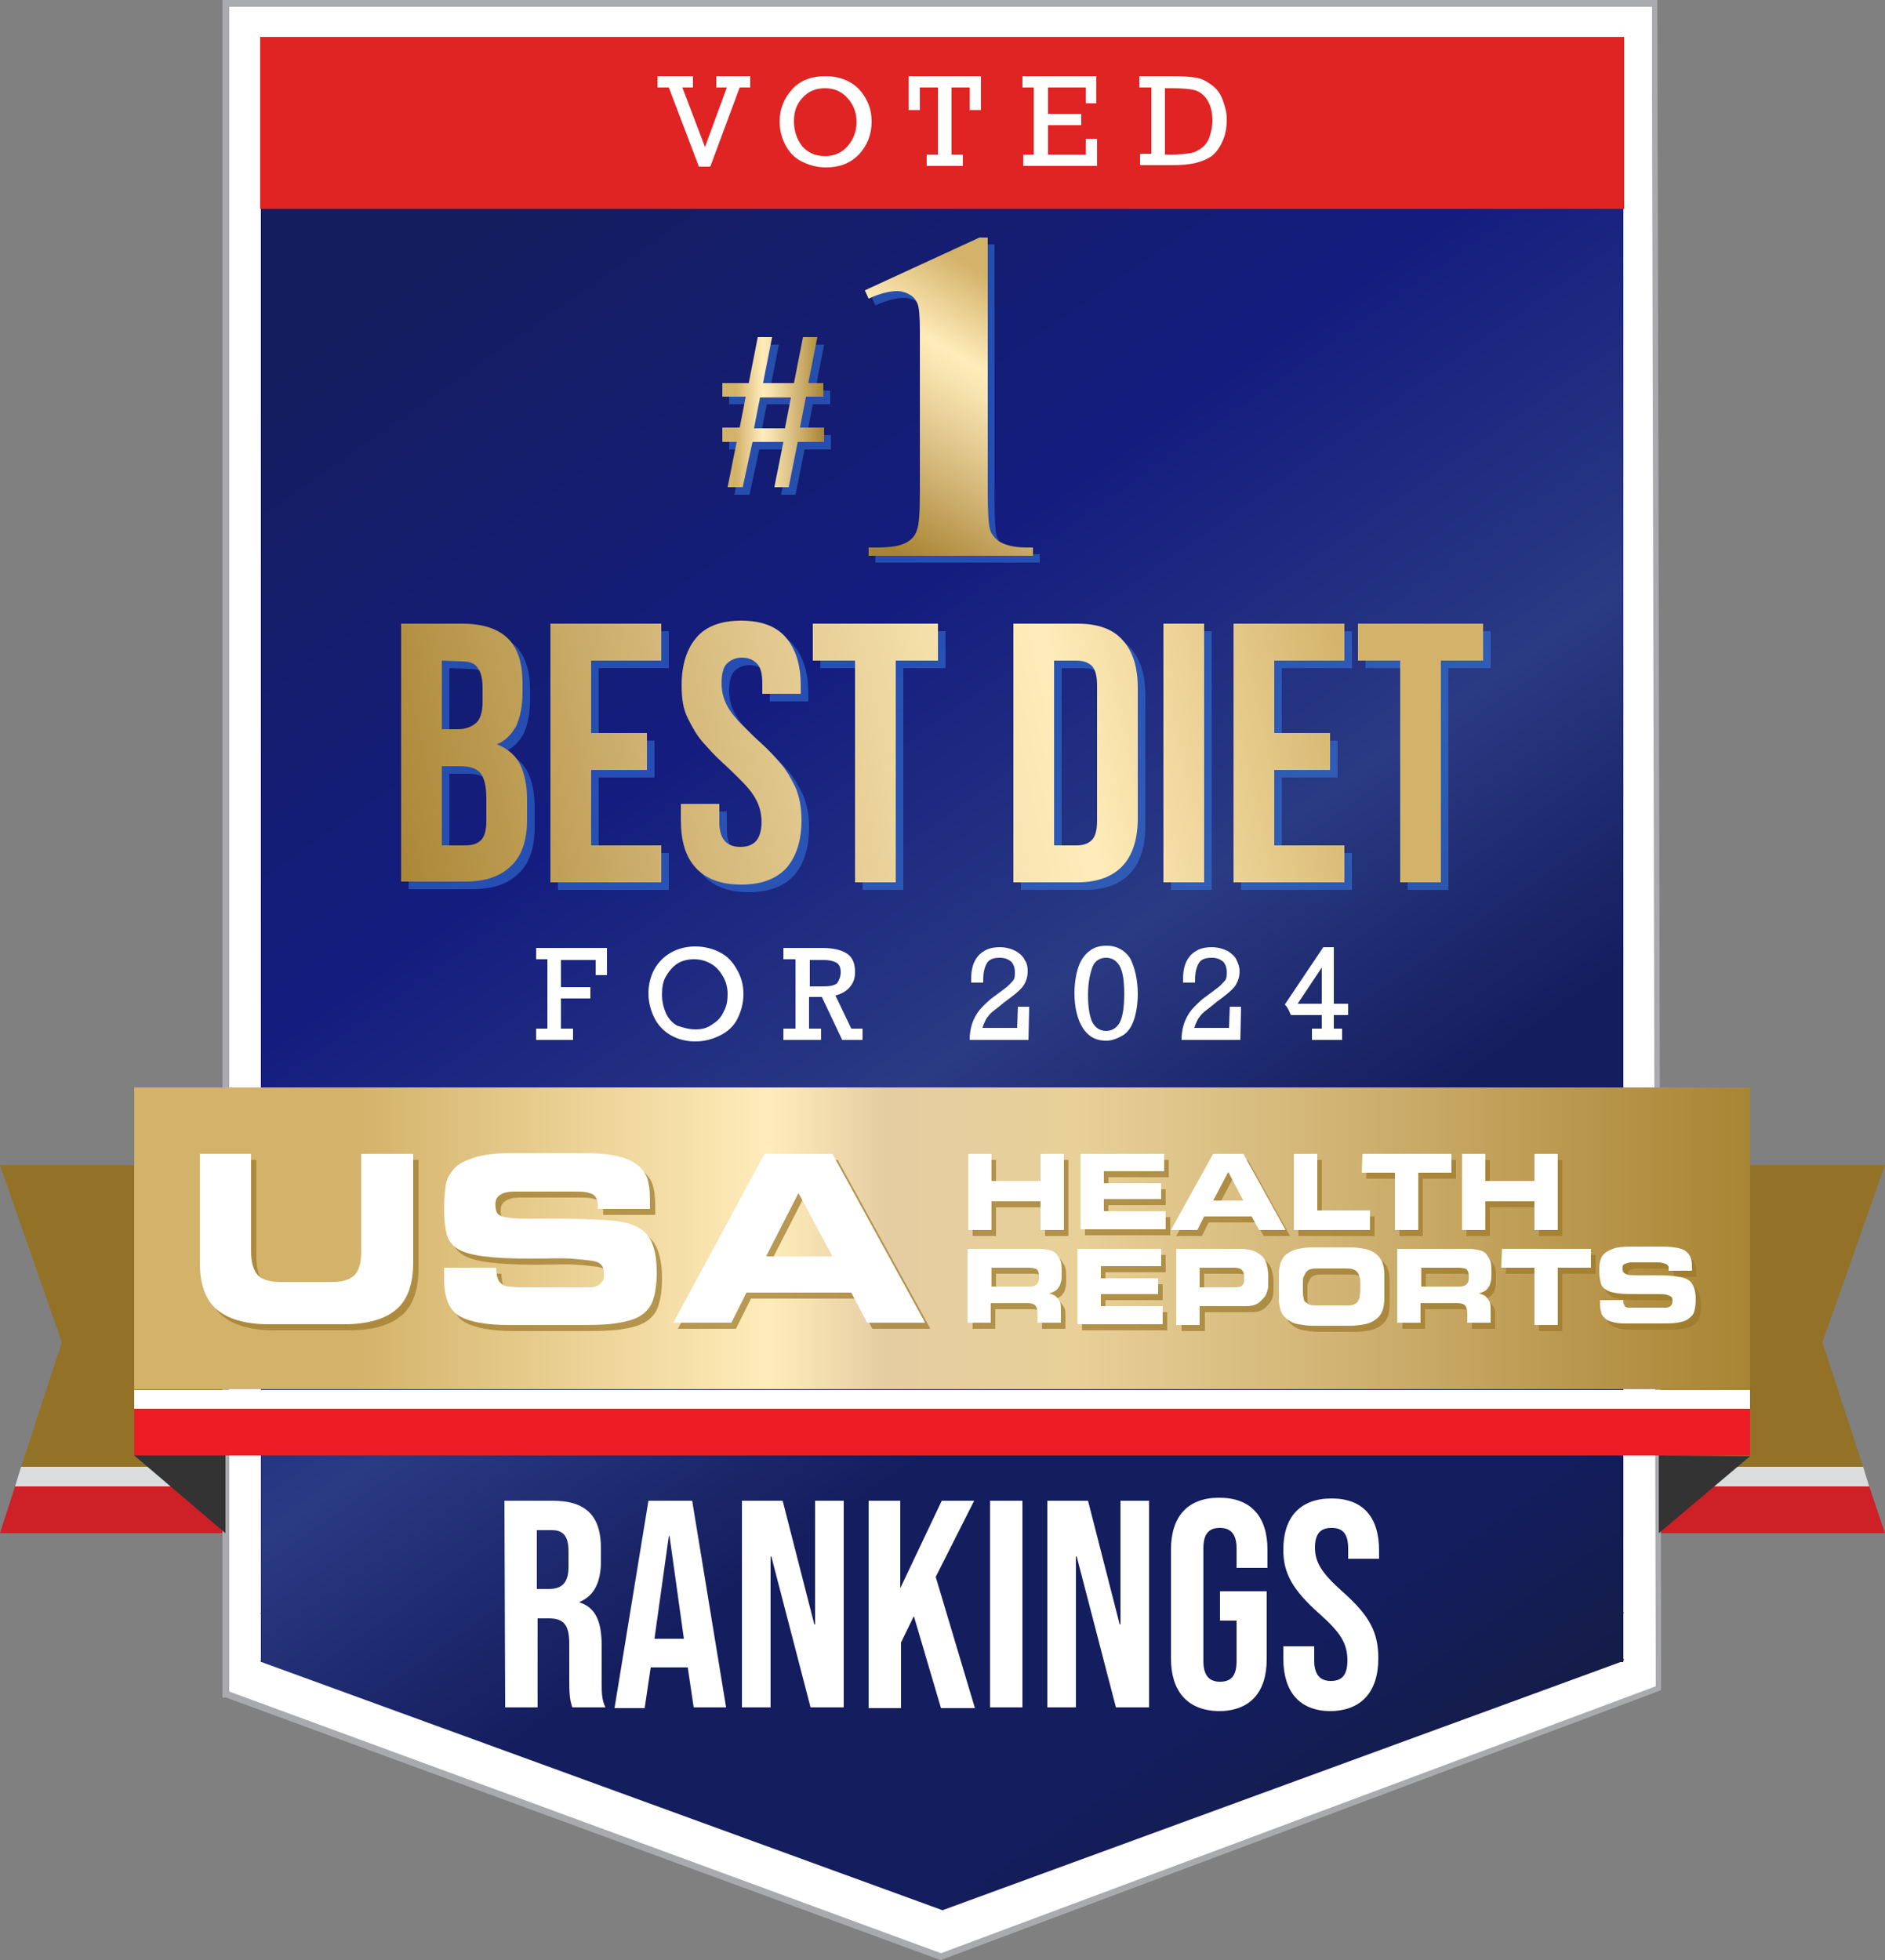 <svg xmlns="http://www.w3.org/2000/svg" xmlns:xlink="http://www.w3.org/1999/xlink" id="Layer_1" x="0px" y="0px" viewBox="0 0 250 259.9" style="enable-background:new 0 0 250 259.9;" xml:space="preserve"><rect x="0" y="0" width="250" height="259.9" fill="#808080" stroke="none"/><style type="text/css">	.st0{fill:#937228;}	.st1{fill:#DBDCDD;}	.st2{fill:#CD2027;}	.st3{fill:#FFFFFF;}	.st4{fill:url(#SVGID_1_);}	.st5{fill:#A8AAAD;}	.st6{fill:#333333;}	.st7{fill:none;}	.st8{fill:url(#SVGID_00000002370463761062384000000017351283444028234629_);}	.st9{fill:#ED1C25;}	.st10{fill:#E02424;}	.st11{opacity:0.5;}	.st12{fill:#3880E8;}	.st13{opacity:0.5;fill:#3880E8;enable-background:new    ;}	.st14{fill:url(#SVGID_00000112615467880014602570000002726088053954062247_);}	.st15{fill:url(#SVGID_00000124126194849724253120000000717843719781874050_);}	.st16{fill:url(#SVGID_00000067220763217336647080000001216663249050719931_);}	.st17{fill:url(#SVGID_00000018203919022131115420000012796355860034514057_);}	.st18{fill:url(#SVGID_00000094612684497042764590000014393707411465206450_);}	.st19{fill:url(#SVGID_00000036965594096756218970000005842823844215066556_);}	.st20{fill:url(#SVGID_00000177458222896109223180000005547746266046211519_);}	.st21{fill:url(#SVGID_00000007409637915095669600000005415226185507111859_);}	.st22{fill:url(#SVGID_00000091729252970188216920000002346110274801502356_);}	.st23{fill:url(#SVGID_00000035504456887152395260000013777738959329413817_);}	.st24{opacity:0.7;}	.st25{fill:#9B7829;}</style><polygon class="st0" points="2.8,194.5 34.7,194.5 34.7,154.5 0,154.5 8.2,178 "></polygon><polygon class="st1" points="2,197.1 34.7,197.1 34.7,194.5 2.8,194.5 "></polygon><polygon class="st2" points="0,203.3 34.7,203.3 34.7,197.1 2,197.1 "></polygon><polygon class="st0" points="247.1,194.5 215.2,194.5 215.2,154.5 250,154.5 241.7,178 "></polygon><polygon class="st1" points="247.9,197.1 215.2,197.1 215.2,194.5 247.1,194.5 "></polygon><polygon class="st2" points="250,203.3 215.2,203.3 215.2,197.1 247.9,197.1 "></polygon><polygon class="st3" points="219.9,217.5 219.4,0.4 29.9,0.4 29.9,6.6 29.9,218 29.9,218.2 29.9,218.3 29.9,224.3 29.9,224.4  29.9,224.5 30.1,224.5 124.8,259.4 219.9,223.8 "></polygon><linearGradient id="SVGID_1_" gradientUnits="userSpaceOnUse" x1="44.6" y1="-4026.008" x2="205.3" y2="-4255.512" gradientTransform="matrix(1 0 0 -1 0 -4028.11)">	<stop offset="0.135" style="stop-color:#141D5E"></stop>	<stop offset="0.393" style="stop-color:#141D7F"></stop>	<stop offset="0.583" style="stop-color:#2A3A83"></stop>	<stop offset="0.732" style="stop-color:#141D5E"></stop>	<stop offset="0.905" style="stop-color:#141D5E"></stop>	<stop offset="1" style="stop-color:#141D47"></stop></linearGradient><polygon class="st4" points="215.3,214.2 215.3,213.9 215.4,213.8 215.3,213.8 215.3,11.1 215.3,4.9 34.6,4.9 34.6,11.1 34.6,213.9  34.5,213.9 34.6,214 34.6,214.2 34.6,220.2 34.5,220.2 34.6,220.3 34.6,220.4 34.7,220.4 125,253.3 214.9,220.4 215.3,220.4  215.3,220.2 215.4,220 215.3,220 "></polygon><path class="st5" d="M220.3,213L220.3,213L219.8,0H29.5v12.1v201v12H30l94.7,34.8h0.1l95.3-35.7l0.2-0.1V213z M124.8,259l-94.4-34.7 V213V12V0.9h188.7v11.2l0,0l0.5,211.5L124.8,259z"></path><polygon class="st6" points="232.1,193.1 220,203.3 220,193 "></polygon><rect x="58.2" y="196.3" class="st7" width="138.5" height="20.6"></rect><rect x="41.6" y="13.2" class="st7" width="170" height="55.1"></rect><linearGradient id="SVGID_00000048471926760722263810000004193577141046185361_" gradientUnits="userSpaceOnUse" x1="17.8" y1="530.09" x2="232.1" y2="530.09" gradientTransform="matrix(1 0 0 1 0 -365.89)">	<stop offset="0.135" style="stop-color:#D3B269"></stop>	<stop offset="0.393" style="stop-color:#FFECBA"></stop>	<stop offset="0.465" style="stop-color:#E5CDA2"></stop>	<stop offset="0.583" style="stop-color:#E8D098"></stop>	<stop offset="0.732" style="stop-color:#D3B677"></stop>	<stop offset="0.905" style="stop-color:#B7954A"></stop>	<stop offset="1" style="stop-color:#A88534"></stop></linearGradient><rect x="17.8" y="144.2" style="fill:url(#SVGID_00000048471926760722263810000004193577141046185361_);" width="214.3" height="40"></rect><rect x="17.8" y="184.3" class="st3" width="214.3" height="2.6"></rect><rect x="17.8" y="186.8" class="st9" width="214.3" height="6.2"></rect><polygon class="st6" points="17.8,193 29.9,203.3 29.9,193 "></polygon><rect x="34.5" y="4.9" class="st10" width="180.9" height="22.8"></rect><g>	<g>		<g class="st11">			<path class="st12" d="M97.4,65.6l1.2-6h-1.9v-1.9H99l0.8-4.1h-3.1v-1.8h3.5l1.2-6.1h1.9l-1.2,6.1h4.1l1.2-6.1h1.9l-1.2,6.1h2v1.8    h-2.3l-0.8,4.1h3.2v1.9h-3.5l-1.2,6h-1.9l1.2-6h-4.1l-1.3,6H97.4z M100.9,57.7h4.1l0.8-4.1h-4.1L100.9,57.7z"></path>		</g>	</g>	<g>		<path class="st13" d="M131.9,32.4v33.8c0,2.5,0.1,4.2,0.3,4.9c0.2,0.7,0.7,1.3,1.4,1.7c0.7,0.4,1.9,0.7,3.4,0.7h0.9v1.1h-21.8   v-1.1h1.1c1.8,0,3-0.2,3.8-0.6s1.3-1,1.5-1.7c0.3-0.7,0.4-2.4,0.4-5V44.8c0-1.9-0.1-3.1-0.3-3.6c-0.2-0.5-0.5-0.9-1-1.2   s-1.1-0.5-1.7-0.5c-1,0-2.3,0.3-3.8,1l-0.5-1.1l15.2-7H131.9z"></path>	</g>			<linearGradient id="SVGID_00000177452606842911252860000000967973287989196160_" gradientUnits="userSpaceOnUse" x1="95.8" y1="420.54" x2="109.3" y2="420.54" gradientTransform="matrix(1 0 0 1 0 -365.89)">		<stop offset="0.135" style="stop-color:#D3B269"></stop>		<stop offset="0.393" style="stop-color:#FFECBA"></stop>		<stop offset="0.465" style="stop-color:#F8E4B0"></stop>		<stop offset="0.583" style="stop-color:#E8D098"></stop>		<stop offset="0.732" style="stop-color:#D3B677"></stop>		<stop offset="0.905" style="stop-color:#B7954A"></stop>		<stop offset="1" style="stop-color:#A88534"></stop>	</linearGradient>	<path style="fill:url(#SVGID_00000177452606842911252860000000967973287989196160_);" d="M96.5,64.6l1.2-6h-1.9v-1.9h2.3l0.8-4.1  h-3.1v-1.8h3.5l1.2-6.1h1.9l-1.2,6.1h4.1l1.2-6.1h1.9l-1.2,6.1h2v1.8h-2.3l-0.8,4.1h3.2v1.9h-3.5l-1.2,6h-1.9l1.2-6h-4.1l-1.3,6  H96.5z M100,56.8h4.1l0.8-4.1h-4.1L100,56.8z"></path>			<linearGradient id="SVGID_00000033362745326404305450000009853322205915528090_" gradientUnits="userSpaceOnUse" x1="138.755" y1="400.02" x2="116.674" y2="437.611" gradientTransform="matrix(1 0 0 1 0 -365.89)">		<stop offset="0.135" style="stop-color:#D3B269"></stop>		<stop offset="0.393" style="stop-color:#FFECBA"></stop>		<stop offset="0.465" style="stop-color:#F8E4B0"></stop>		<stop offset="0.583" style="stop-color:#E8D098"></stop>		<stop offset="0.732" style="stop-color:#D3B677"></stop>		<stop offset="0.905" style="stop-color:#B7954A"></stop>		<stop offset="1" style="stop-color:#A88534"></stop>	</linearGradient>	<path style="fill:url(#SVGID_00000033362745326404305450000009853322205915528090_);" d="M131,31.5v33.8c0,2.5,0.1,4.2,0.3,4.9  c0.2,0.7,0.7,1.3,1.4,1.7c0.7,0.4,1.9,0.7,3.4,0.7h0.9v1.1h-21.8v-1.1h1.1c1.8,0,3-0.2,3.8-0.6s1.3-1,1.5-1.7  c0.3-0.7,0.4-2.4,0.4-5V43.9c0-1.9-0.1-3.1-0.3-3.6c-0.2-0.5-0.5-0.9-1-1.2s-1.1-0.5-1.7-0.5c-1,0-2.3,0.3-3.8,1l-0.5-1.1l15.2-7  C129.9,31.5,131,31.5,131,31.5z"></path></g><g>	<path class="st3" d="M92.7,22.1l-4-10.5h-1.5v-1.5h4.7v1.5h-1.4l3,7.9l2.9-7.9H95v-1.5h4.5v1.5h-1.4l-3.9,10.5H92.7z"></path>	<path class="st3" d="M103.4,16.1c0-1.7,0.6-3.1,1.7-4.3s2.6-1.7,4.4-1.7s3.3,0.6,4.4,1.7c1.1,1.2,1.7,2.6,1.7,4.3  c0,1.8-0.6,3.2-1.7,4.4c-1.2,1.2-2.6,1.7-4.4,1.7c-1.1,0-2.2-0.3-3.2-0.8s-1.7-1.3-2.2-2.3C103.6,18.1,103.4,17.1,103.4,16.1z   M105.3,16.1c0,1.3,0.4,2.4,1.1,3.3c0.8,0.9,1.8,1.3,3,1.3s2.2-0.4,3-1.3s1.2-2,1.2-3.2c0-1.3-0.4-2.3-1.2-3.2  c-0.8-0.9-1.8-1.3-3-1.3s-2.2,0.4-3,1.3S105.3,14.8,105.3,16.1z"></path>	<path class="st3" d="M124.4,20.5v-8.9H122v3h-1.5v-4.5h9.6v4.5h-1.5v-3h-2.4v8.9h1.5V22h-4.8v-1.5H124.4z"></path>	<path class="st3" d="M137.1,20.5v-8.9h-1.5v-1.5h9.8v3.6H144v-2.1h-5v3.5h4.4v1.5H139v3.9h5v-2.1h1.5V22h-9.8v-1.5H137.1z"></path>	<path class="st3" d="M152.7,20.5v-8.9h-1.6v-1.5h4.6c1.3,0,2.2,0.1,2.9,0.2c0.7,0.1,1.3,0.4,2,0.9s1.2,1.1,1.5,1.9s0.6,1.7,0.6,2.7  c0,1.2-0.2,2.2-0.6,3c-0.4,0.9-0.9,1.5-1.4,1.9c-0.6,0.4-1.3,0.7-2.1,0.9c-0.8,0.2-1.9,0.3-3.1,0.3h-4.3v-1.5h1.5L152.7,20.5  L152.7,20.5z M154.5,20.5h0.9c1,0,1.9-0.1,2.5-0.2s1.1-0.4,1.5-0.7s0.8-0.8,1-1.4s0.4-1.4,0.4-2.2c0-1-0.2-1.9-0.6-2.6  c-0.4-0.7-1-1.2-1.6-1.4s-1.7-0.3-3.1-0.3h-1L154.5,20.5L154.5,20.5z"></path></g><g>	<g class="st11">		<g>			<path class="st12" d="M62.3,83.7c2.8,0,4.8,0.7,6.1,2s1.9,3.3,1.9,5.9v1.2c0,1.8-0.3,3.2-0.8,4.4c-0.6,1.1-1.4,2-2.6,2.5    c1.5,0.6,2.5,1.5,3.1,2.7c0.6,1.3,0.9,2.8,0.9,4.6v2.8c0,2.6-0.7,4.7-2.1,6c-1.4,1.4-3.4,2.1-6.1,2.1h-8.5V83.7H62.3z M59.6,88.6    v9.1h2.1c1,0,1.8-0.3,2.4-0.8c0.6-0.5,0.9-1.5,0.9-2.8v-1.9c0-1.2-0.2-2.1-0.7-2.7c-0.4-0.6-1.1-0.8-2.1-0.8L59.6,88.6L59.6,88.6    z M59.6,102.6v10.5h3.1c0.9,0,1.6-0.2,2.1-0.7s0.7-1.4,0.7-2.6v-3c0-1.6-0.3-2.7-0.8-3.3c-0.5-0.6-1.4-0.9-2.7-0.9H59.6z"></path>			<path class="st12" d="M79.4,98.2h7.4v4.9h-7.4v10h9.3v4.9H74V83.7h14.7v4.9h-9.3C79.4,88.6,79.4,98.2,79.4,98.2z"></path>			<path class="st12" d="M91.4,91.9c0-2.8,0.7-4.9,2-6.4s3.3-2.2,5.9-2.2s4.6,0.7,5.9,2.2s2,3.6,2,6.4V93h-5.1v-1.4    c0-1.2-0.2-2.1-0.7-2.6s-1.1-0.8-2-0.8c-0.8,0-1.5,0.3-2,0.8s-0.7,1.4-0.7,2.6s0.3,2.2,0.8,3.1s1.2,1.7,2,2.5s1.6,1.6,2.5,2.4    s1.7,1.7,2.5,2.6s1.4,2,2,3.2c0.5,1.2,0.8,2.6,0.8,4.3c0,2.8-0.7,4.9-2,6.4c-1.4,1.5-3.4,2.2-6,2.2s-4.6-0.7-6-2.2s-2-3.6-2-6.4    v-2.1h5.1v2.4c0,1.2,0.3,2.1,0.8,2.6s1.2,0.7,2,0.7s1.5-0.2,2-0.7s0.8-1.4,0.8-2.6s-0.3-2.2-0.8-3.1s-1.2-1.7-2-2.5    s-1.6-1.6-2.5-2.4s-1.7-1.7-2.5-2.6s-1.4-2-2-3.2C91.6,95,91.4,93.6,91.4,91.9z"></path>			<path class="st12" d="M108.8,83.7h16.6v4.9h-5.6V118h-5.4V88.6h-5.6V83.7z"></path>			<path class="st12" d="M135.4,83.7h8.5c2.7,0,4.7,0.7,6,2.2c1.3,1.4,2,3.5,2,6.3v17.3c0,2.8-0.7,4.9-2,6.3s-3.3,2.2-6,2.2h-8.5    V83.7z M140.8,88.6v24.5h3c0.8,0,1.5-0.2,2-0.7s0.7-1.4,0.7-2.6V91.9c0-1.2-0.2-2.1-0.7-2.6s-1.2-0.7-2-0.7    C143.8,88.6,140.8,88.6,140.8,88.6z"></path>			<path class="st12" d="M155.3,83.7h5.4V118h-5.4V83.7z"></path>			<path class="st12" d="M170,98.2h7.4v4.9H170v10h9.3v4.9h-14.7V83.7h14.7v4.9H170V98.2z"></path>			<path class="st12" d="M181.1,83.7h16.6v4.9h-5.6V118h-5.4V88.6h-5.6V83.7z"></path>		</g>	</g>	<g>					<linearGradient id="SVGID_00000149346459952601681300000007409002517705182608_" gradientUnits="userSpaceOnUse" x1="196.612" y1="434.406" x2="47.356" y2="468.134" gradientTransform="matrix(1 0 0 1 0 -365.89)">			<stop offset="0.135" style="stop-color:#D3B269"></stop>			<stop offset="0.393" style="stop-color:#FFECBA"></stop>			<stop offset="0.465" style="stop-color:#F8E4B0"></stop>			<stop offset="0.583" style="stop-color:#E8D098"></stop>			<stop offset="0.732" style="stop-color:#D3B677"></stop>			<stop offset="0.905" style="stop-color:#B7954A"></stop>			<stop offset="1" style="stop-color:#A88534"></stop>		</linearGradient>		<path style="fill:url(#SVGID_00000149346459952601681300000007409002517705182608_);" d="M61.3,82.7c2.8,0,4.8,0.7,6.1,2   s1.9,3.3,1.9,5.9v1.2c0,1.8-0.3,3.2-0.8,4.4c-0.6,1.1-1.4,2-2.6,2.5c1.5,0.6,2.5,1.5,3.1,2.7c0.6,1.3,0.9,2.8,0.9,4.6v2.8   c0,2.6-0.7,4.7-2.1,6c-1.4,1.4-3.4,2.1-6.1,2.1h-8.5V82.7H61.3z M58.6,87.6v9.1h2.1c1,0,1.8-0.3,2.4-0.8c0.6-0.5,0.9-1.5,0.9-2.8   v-1.9c0-1.2-0.2-2.1-0.7-2.7c-0.4-0.6-1.1-0.8-2.1-0.8L58.6,87.6L58.6,87.6z M58.6,101.6v10.5h3.1c0.9,0,1.6-0.2,2.1-0.7   s0.7-1.4,0.7-2.6v-3c0-1.6-0.3-2.7-0.8-3.3c-0.5-0.6-1.4-0.9-2.7-0.9H58.6z"></path>					<linearGradient id="SVGID_00000050644140691881329930000006326023321711604148_" gradientUnits="userSpaceOnUse" x1="197.7" y1="439.222" x2="48.444" y2="472.95" gradientTransform="matrix(1 0 0 1 0 -365.89)">			<stop offset="0.135" style="stop-color:#D3B269"></stop>			<stop offset="0.393" style="stop-color:#FFECBA"></stop>			<stop offset="0.465" style="stop-color:#F8E4B0"></stop>			<stop offset="0.583" style="stop-color:#E8D098"></stop>			<stop offset="0.732" style="stop-color:#D3B677"></stop>			<stop offset="0.905" style="stop-color:#B7954A"></stop>			<stop offset="1" style="stop-color:#A88534"></stop>		</linearGradient>		<path style="fill:url(#SVGID_00000050644140691881329930000006326023321711604148_);" d="M78.4,97.2h7.4v4.9h-7.4v10h9.3v4.9H73   V82.7h14.7v4.9h-9.3C78.4,87.6,78.4,97.2,78.4,97.2z"></path>					<linearGradient id="SVGID_00000083792548861261289830000002998554010700498356_" gradientUnits="userSpaceOnUse" x1="198.561" y1="443.034" x2="49.306" y2="476.762" gradientTransform="matrix(1 0 0 1 0 -365.89)">			<stop offset="0.135" style="stop-color:#D3B269"></stop>			<stop offset="0.393" style="stop-color:#FFECBA"></stop>			<stop offset="0.465" style="stop-color:#F8E4B0"></stop>			<stop offset="0.583" style="stop-color:#E8D098"></stop>			<stop offset="0.732" style="stop-color:#D3B677"></stop>			<stop offset="0.905" style="stop-color:#B7954A"></stop>			<stop offset="1" style="stop-color:#A88534"></stop>		</linearGradient>		<path style="fill:url(#SVGID_00000083792548861261289830000002998554010700498356_);" d="M90.4,90.9c0-2.8,0.7-4.9,2-6.4   s3.3-2.2,5.9-2.2s4.6,0.7,5.9,2.2s2,3.6,2,6.4V92h-5.1v-1.4c0-1.2-0.2-2.1-0.7-2.6s-1.1-0.8-2-0.8c-0.8,0-1.5,0.3-2,0.8   s-0.7,1.4-0.7,2.6s0.3,2.2,0.8,3.1s1.2,1.7,2,2.5s1.6,1.6,2.5,2.4s1.7,1.7,2.5,2.6s1.4,2,2,3.2c0.5,1.2,0.8,2.6,0.8,4.3   c0,2.8-0.7,4.9-2,6.4c-1.4,1.5-3.4,2.2-6,2.2s-4.6-0.7-6-2.2s-2-3.6-2-6.4v-2.1h5.1v2.4c0,1.2,0.3,2.1,0.8,2.6s1.2,0.7,2,0.7   s1.5-0.2,2-0.7s0.8-1.4,0.8-2.6s-0.3-2.2-0.8-3.1s-1.2-1.7-2-2.5s-1.6-1.6-2.5-2.4s-1.7-1.7-2.5-2.6s-1.4-2-2-3.2   C90.6,94,90.4,92.6,90.4,90.9z"></path>					<linearGradient id="SVGID_00000088828687102829480050000005852524527304592268_" gradientUnits="userSpaceOnUse" x1="199.301" y1="446.306" x2="50.045" y2="480.034" gradientTransform="matrix(1 0 0 1 0 -365.89)">			<stop offset="0.135" style="stop-color:#D3B269"></stop>			<stop offset="0.393" style="stop-color:#FFECBA"></stop>			<stop offset="0.465" style="stop-color:#F8E4B0"></stop>			<stop offset="0.583" style="stop-color:#E8D098"></stop>			<stop offset="0.732" style="stop-color:#D3B677"></stop>			<stop offset="0.905" style="stop-color:#B7954A"></stop>			<stop offset="1" style="stop-color:#A88534"></stop>		</linearGradient>		<path style="fill:url(#SVGID_00000088828687102829480050000005852524527304592268_);" d="M107.8,82.7h16.6v4.9h-5.6V117h-5.4V87.6   h-5.6V82.7z"></path>					<linearGradient id="SVGID_00000037671229257059885550000010949916619889706925_" gradientUnits="userSpaceOnUse" x1="200.564" y1="451.898" x2="51.309" y2="485.625" gradientTransform="matrix(1 0 0 1 0 -365.89)">			<stop offset="0.135" style="stop-color:#D3B269"></stop>			<stop offset="0.393" style="stop-color:#FFECBA"></stop>			<stop offset="0.465" style="stop-color:#F8E4B0"></stop>			<stop offset="0.583" style="stop-color:#E8D098"></stop>			<stop offset="0.732" style="stop-color:#D3B677"></stop>			<stop offset="0.905" style="stop-color:#B7954A"></stop>			<stop offset="1" style="stop-color:#A88534"></stop>		</linearGradient>		<path style="fill:url(#SVGID_00000037671229257059885550000010949916619889706925_);" d="M134.4,82.7h8.5c2.7,0,4.7,0.7,6,2.2   c1.3,1.4,2,3.5,2,6.3v17.3c0,2.8-0.7,4.9-2,6.3s-3.3,2.2-6,2.2h-8.5V82.7z M139.8,87.6v24.5h3c0.8,0,1.5-0.2,2-0.7   s0.7-1.4,0.7-2.6V90.9c0-1.2-0.2-2.1-0.7-2.6s-1.2-0.7-2-0.7C142.8,87.6,139.8,87.6,139.8,87.6z"></path>					<linearGradient id="SVGID_00000049202332558818959320000010618146553427344788_" gradientUnits="userSpaceOnUse" x1="201.424" y1="455.701" x2="52.168" y2="489.429" gradientTransform="matrix(1 0 0 1 0 -365.89)">			<stop offset="0.135" style="stop-color:#D3B269"></stop>			<stop offset="0.393" style="stop-color:#FFECBA"></stop>			<stop offset="0.465" style="stop-color:#F8E4B0"></stop>			<stop offset="0.583" style="stop-color:#E8D098"></stop>			<stop offset="0.732" style="stop-color:#D3B677"></stop>			<stop offset="0.905" style="stop-color:#B7954A"></stop>			<stop offset="1" style="stop-color:#A88534"></stop>		</linearGradient>		<path style="fill:url(#SVGID_00000049202332558818959320000010618146553427344788_);" d="M154.3,82.7h5.4V117h-5.4V82.7z"></path>					<linearGradient id="SVGID_00000008149561941323240420000018045672780279451540_" gradientUnits="userSpaceOnUse" x1="202.102" y1="458.7" x2="52.846" y2="492.428" gradientTransform="matrix(1 0 0 1 0 -365.89)">			<stop offset="0.135" style="stop-color:#D3B269"></stop>			<stop offset="0.393" style="stop-color:#FFECBA"></stop>			<stop offset="0.465" style="stop-color:#F8E4B0"></stop>			<stop offset="0.583" style="stop-color:#E8D098"></stop>			<stop offset="0.732" style="stop-color:#D3B677"></stop>			<stop offset="0.905" style="stop-color:#B7954A"></stop>			<stop offset="1" style="stop-color:#A88534"></stop>		</linearGradient>		<path style="fill:url(#SVGID_00000008149561941323240420000018045672780279451540_);" d="M169,97.2h7.4v4.9H169v10h9.3v4.9h-14.7   V82.7h14.7v4.9H169V97.2z"></path>					<linearGradient id="SVGID_00000127004349989442902610000013247469889438854284_" gradientUnits="userSpaceOnUse" x1="202.813" y1="461.85" x2="53.558" y2="495.578" gradientTransform="matrix(1 0 0 1 0 -365.89)">			<stop offset="0.135" style="stop-color:#D3B269"></stop>			<stop offset="0.393" style="stop-color:#FFECBA"></stop>			<stop offset="0.465" style="stop-color:#F8E4B0"></stop>			<stop offset="0.583" style="stop-color:#E8D098"></stop>			<stop offset="0.732" style="stop-color:#D3B677"></stop>			<stop offset="0.905" style="stop-color:#B7954A"></stop>			<stop offset="1" style="stop-color:#A88534"></stop>		</linearGradient>		<path style="fill:url(#SVGID_00000127004349989442902610000013247469889438854284_);" d="M180.1,82.7h16.6v4.9h-5.6V117h-5.4V87.6   h-5.6V82.7z"></path>	</g></g><g class="st24">	<g>		<path class="st25" d="M27.1,153.8H34v13c0,1.4,0.3,2.4,0.9,3.1c0.6,0.6,1.6,0.9,3,0.9h6.8c1.4,0,2.4-0.3,3-0.9   c0.6-0.6,0.9-1.6,0.9-3.1v-13h6.9v14.4c0,2.8-0.7,4.9-2.2,6.2s-3.8,2-7,2h-9.9c-3.2,0-5.5-0.7-7-2s-2.2-3.4-2.2-6.2v-14.4H27.1z"></path>		<path class="st25" d="M59.6,168.9h6.9c0,0.6,0.1,1.1,0.2,1.4s0.3,0.6,0.6,0.8s0.6,0.3,0.9,0.3c0.4,0,0.8,0.1,1.3,0.1h8.4   c0.4,0,0.7,0,1.1,0s0.7-0.1,0.9-0.2c0.3-0.1,0.5-0.3,0.7-0.6c0.2-0.2,0.2-0.6,0.2-1c0-0.5-0.1-0.9-0.3-1.1   c-0.2-0.3-0.6-0.5-1.2-0.6s-1.6-0.2-2.9-0.3s-3,0-5.3,0c-2.6,0-4.6-0.1-6.2-0.3c-1.5-0.2-2.7-0.5-3.5-1s-1.3-1.2-1.5-2.1   c-0.2-0.9-0.3-2-0.3-3.4c0-1,0.1-2,0.2-2.8c0.1-0.9,0.5-1.6,1.1-2.3s1.5-1.1,2.7-1.5s2.9-0.6,5.1-0.6h9.6c2,0,3.5,0.2,4.7,0.5   c1.1,0.3,2,0.8,2.6,1.4s1,1.3,1.1,2.1c0.2,0.8,0.2,1.7,0.2,2.7v0.7H80c0-0.4,0-0.8-0.1-1.1s-0.2-0.5-0.4-0.7   c-0.2-0.2-0.6-0.3-1-0.4c-0.5-0.1-1.1-0.1-1.9-0.1H69c-0.8,0-1.4,0.1-1.9,0.4c-0.5,0.3-0.7,0.7-0.7,1.3c0,0.5,0.1,0.9,0.2,1.1   s0.5,0.5,1.1,0.6s1.4,0.2,2.5,0.2s2.5,0,4.4,0c2.7,0,4.9,0.1,6.6,0.2s3.1,0.4,4,0.9c1,0.5,1.6,1.2,2,2.2s0.6,2.2,0.6,3.9   c0,1.5-0.2,2.7-0.5,3.6c-0.3,0.9-0.9,1.6-1.7,2.1c-0.8,0.5-2,0.8-3.4,1s-3.3,0.2-5.6,0.2h-8.3c-1.6,0-2.9-0.1-4-0.3   s-2-0.5-2.7-0.9s-1.2-1.1-1.5-1.8c-0.3-0.8-0.5-1.8-0.5-3L59.6,168.9L59.6,168.9z"></path>		<path class="st25" d="M102.1,153.8h9l12.3,22.4h-7.7l-2.1-4h-14l-2,4h-7.7L102.1,153.8z M102.2,167.4h8.8l-4.5-8.4L102.2,167.4z"></path>	</g>	<g>		<path class="st25" d="M129,153.8h3.1v3.6h6.5v-3.6h3.1v10.1h-3.1v-3.8h-6.5v3.8H129V153.8z"></path>		<path class="st25" d="M143.9,153.8H155v2.3h-8v1.6h7.6v2.1H147v1.6h8.2v2.4h-11.3V153.8z"></path>		<path class="st25" d="M161.5,153.8h4l5.6,10.1h-3.5l-1-1.8h-6.3l-0.9,1.8H156L161.5,153.8z M161.6,159.9h4l-2-3.8L161.6,159.9z"></path>		<path class="st25" d="M172.2,153.8h3.1v7.5h7v2.6h-10.1V153.8z"></path>		<path class="st25" d="M181.3,153.8h11.8v2.5h-4.4v7.6h-3.1v-7.6h-4.4L181.3,153.8L181.3,153.8z"></path>		<path class="st25" d="M194.5,153.8h3.1v3.6h6.5v-3.6h3.1v10.1h-3.1v-3.8h-6.5v3.8h-3.1V153.8z"></path>		<path class="st25" d="M129,166.4h9.4c0.6,0,1.1,0.1,1.5,0.2s0.7,0.3,0.9,0.6s0.4,0.6,0.5,0.9c0.1,0.4,0.1,0.8,0.1,1.2v0.6   c0,0.3,0,0.6-0.1,0.9s-0.1,0.5-0.3,0.7c-0.1,0.2-0.3,0.4-0.5,0.5s-0.5,0.3-0.9,0.3l0,0c0.2,0,0.5,0.1,0.7,0.2s0.4,0.2,0.5,0.4   c0.2,0.2,0.3,0.4,0.4,0.6c0.1,0.3,0.1,0.6,0.1,1v1.7h-3.1V175c0-0.5-0.1-0.9-0.3-1.1c-0.2-0.2-0.5-0.3-1-0.3H132v2.6h-3V166.4z    M132.1,171.4h5.1c0.4,0,0.7-0.1,0.9-0.3s0.3-0.4,0.3-0.8V170c0-0.4-0.1-0.7-0.3-0.9c-0.2-0.1-0.6-0.2-1.1-0.2h-4.9V171.4z"></path>		<path class="st25" d="M143.5,166.4h11.1v2.3h-8v1.6h7.6v2.1h-7.6v1.6h8.2v2.4h-11.3V166.4z"></path>		<path class="st25" d="M156.7,166.4h8.5c0.7,0,1.3,0.1,1.8,0.3s0.8,0.4,1.1,0.7s0.5,0.7,0.6,1.1c0.1,0.4,0.2,0.9,0.2,1.4v0.9   c0,0.4,0,0.8-0.1,1.1c-0.1,0.4-0.2,0.7-0.5,1s-0.5,0.6-0.9,0.8s-0.8,0.3-1.4,0.3h-6.2v2.5h-3.1L156.7,166.4L156.7,166.4z    M159.8,171.4h4.8c0.4,0,0.6-0.1,0.8-0.3s0.2-0.5,0.2-0.8V170c0-0.3-0.1-0.6-0.3-0.8s-0.5-0.3-1-0.3h-4.6v2.5H159.8z"></path>		<path class="st25" d="M170.3,169.9c0-0.7,0.1-1.3,0.3-1.8s0.5-0.9,0.9-1.1c0.4-0.3,0.9-0.5,1.4-0.6s1.2-0.2,1.9-0.2h5   c0.7,0,1.3,0.1,1.9,0.2c0.5,0.1,1,0.3,1.4,0.6s0.7,0.7,0.9,1.1c0.2,0.5,0.3,1.1,0.3,1.8v3c0,0.7-0.1,1.4-0.3,1.8   c-0.2,0.5-0.5,0.8-0.9,1.1s-0.9,0.5-1.4,0.6c-0.6,0.1-1.2,0.2-1.9,0.2h-5c-0.7,0-1.3-0.1-1.9-0.2c-0.6-0.1-1-0.3-1.4-0.6   s-0.7-0.6-0.9-1.1s-0.3-1.1-0.3-1.8V169.9z M173.4,172c0,0.4,0,0.7,0.1,0.9c0,0.3,0.1,0.5,0.3,0.6s0.3,0.3,0.5,0.3   c0.2,0.1,0.5,0.1,0.9,0.1h4c0.4,0,0.7,0,0.9-0.1s0.4-0.2,0.5-0.3s0.2-0.4,0.3-0.6c0-0.3,0.1-0.6,0.1-0.9v-1.1c0-0.3,0-0.6-0.1-0.8   s-0.1-0.5-0.3-0.6c-0.1-0.2-0.3-0.3-0.6-0.4c-0.3-0.1-0.6-0.1-1-0.1h-3.6c-0.4,0-0.7,0-1,0.1s-0.4,0.2-0.6,0.4   c-0.1,0.2-0.2,0.4-0.3,0.6c-0.1,0.2-0.1,0.5-0.1,0.8L173.4,172L173.4,172z"></path>		<path class="st25" d="M186,166.4h9.4c0.6,0,1.1,0.1,1.5,0.2s0.7,0.3,0.9,0.6s0.4,0.6,0.5,0.9c0.1,0.4,0.1,0.8,0.1,1.2v0.6   c0,0.3,0,0.6-0.1,0.9s-0.1,0.5-0.3,0.7c-0.1,0.2-0.3,0.4-0.5,0.5s-0.5,0.3-0.9,0.3l0,0c0.2,0,0.5,0.1,0.7,0.2s0.4,0.2,0.5,0.4   c0.2,0.2,0.3,0.4,0.4,0.6c0.1,0.3,0.1,0.6,0.1,1v1.7h-3.1V175c0-0.5-0.1-0.9-0.3-1.1c-0.2-0.2-0.5-0.3-1-0.3H189v2.6h-3V166.4z    M189.1,171.4h5.1c0.4,0,0.7-0.1,0.9-0.3s0.3-0.4,0.3-0.8V170c0-0.4-0.1-0.7-0.3-0.9c-0.2-0.1-0.6-0.2-1.1-0.2h-4.9V171.4z"></path>		<path class="st25" d="M199.8,166.4h11.8v2.5h-4.4v7.6h-3.1v-7.6h-4.4L199.8,166.4L199.8,166.4z"></path>		<path class="st25" d="M212.8,173.2h3.1c0,0.3,0,0.5,0.1,0.6c0.1,0.2,0.1,0.3,0.3,0.3c0.1,0.1,0.3,0.1,0.4,0.1c0.2,0,0.4,0,0.6,0   h3.8c0.2,0,0.3,0,0.5,0s0.3-0.1,0.4-0.1c0.1-0.1,0.2-0.1,0.3-0.3c0.1-0.1,0.1-0.3,0.1-0.5s0-0.4-0.1-0.5s-0.3-0.2-0.6-0.3   s-0.7-0.1-1.3-0.1s-1.4,0-2.4,0c-1.2,0-2.1,0-2.8-0.1s-1.2-0.2-1.6-0.5c-0.4-0.2-0.6-0.5-0.7-0.9c-0.1-0.4-0.2-0.9-0.2-1.5   c0-0.5,0-0.9,0.1-1.3c0.1-0.4,0.2-0.7,0.5-1s0.7-0.5,1.2-0.7s1.3-0.3,2.3-0.3h4.3c0.9,0,1.6,0.1,2.1,0.2s0.9,0.3,1.2,0.6   s0.4,0.6,0.5,0.9c0.1,0.4,0.1,0.8,0.1,1.2v0.3h-3c0-0.2,0-0.3,0-0.5c0-0.1-0.1-0.2-0.2-0.3c-0.1-0.1-0.2-0.1-0.5-0.2   s-0.5-0.1-0.8-0.1h-3.4c-0.4,0-0.6,0.1-0.9,0.2s-0.3,0.3-0.3,0.6c0,0.2,0,0.4,0.1,0.5s0.2,0.2,0.5,0.3s0.6,0.1,1.1,0.1s1.1,0,2,0   c1.2,0,2.2,0,3,0.1s1.4,0.2,1.8,0.4s0.7,0.5,0.9,1c0.2,0.4,0.3,1,0.3,1.7s-0.1,1.2-0.2,1.6s-0.4,0.7-0.8,1s-0.9,0.4-1.5,0.5   s-1.5,0.1-2.5,0.1h-3.8c-0.7,0-1.3,0-1.8-0.1s-0.9-0.2-1.2-0.4s-0.6-0.5-0.7-0.8c-0.1-0.4-0.2-0.8-0.2-1.4v-0.4L212.8,173.2   L212.8,173.2z"></path>	</g></g><g>	<g>		<path class="st3" d="M26.4,153h6.9v13c0,1.4,0.3,2.4,0.9,3.1c0.6,0.6,1.6,0.9,3,0.9H44c1.4,0,2.4-0.3,3-0.9   c0.6-0.6,0.9-1.6,0.9-3.1v-13h6.9v14.4c0,2.8-0.7,4.9-2.2,6.2s-3.8,2-7,2h-9.9c-3.2,0-5.5-0.7-7-2s-2.2-3.4-2.2-6.2V153H26.4z"></path>		<path class="st3" d="M58.9,168.1h6.9c0,0.6,0.1,1.1,0.2,1.4s0.3,0.6,0.6,0.8s0.6,0.3,0.9,0.3c0.4,0,0.8,0.1,1.3,0.1h8.4   c0.4,0,0.7,0,1.1,0s0.7-0.1,0.9-0.2c0.3-0.1,0.5-0.3,0.7-0.6c0.2-0.2,0.2-0.6,0.2-1c0-0.5-0.1-0.9-0.3-1.1   c-0.2-0.3-0.6-0.5-1.2-0.6s-1.6-0.2-2.9-0.3s-3,0-5.3,0c-2.6,0-4.6-0.1-6.2-0.3c-1.5-0.2-2.7-0.5-3.5-1s-1.3-1.2-1.5-2.1   c-0.2-0.9-0.3-2-0.3-3.4c0-1,0.1-2,0.2-2.8c0.1-0.9,0.5-1.6,1.1-2.3s1.5-1.1,2.7-1.5s2.9-0.6,5.1-0.6h9.6c2,0,3.5,0.2,4.7,0.5   c1.1,0.3,2,0.8,2.6,1.4s1,1.3,1.1,2.1c0.2,0.8,0.2,1.7,0.2,2.7v0.7h-6.9c0-0.4,0-0.8-0.1-1.1s-0.2-0.5-0.4-0.7   c-0.2-0.2-0.6-0.3-1-0.4c-0.5-0.1-1.1-0.1-1.9-0.1h-7.6c-0.8,0-1.4,0.1-1.9,0.4c-0.5,0.3-0.7,0.7-0.7,1.3c0,0.5,0.1,0.9,0.2,1.1   s0.5,0.5,1.1,0.6s1.4,0.2,2.5,0.2s2.5,0,4.4,0c2.7,0,4.9,0.1,6.6,0.2s3.1,0.4,4,0.9c1,0.5,1.6,1.2,2,2.2s0.6,2.2,0.6,3.9   c0,1.5-0.2,2.7-0.5,3.6c-0.3,0.9-0.9,1.6-1.7,2.1c-0.8,0.5-2,0.8-3.4,1s-3.3,0.2-5.6,0.2h-8.3c-1.6,0-2.9-0.1-4-0.3   s-2-0.5-2.7-0.9s-1.2-1.1-1.5-1.8c-0.3-0.8-0.5-1.8-0.5-3L58.9,168.1L58.9,168.1z"></path>		<path class="st3" d="M101.4,153h9l12.3,22.4H115l-2.1-4H99l-2,4h-7.7L101.4,153z M101.6,166.6h8.8l-4.5-8.4L101.6,166.6z"></path>	</g>	<g>		<path class="st3" d="M128.4,153h3.1v3.6h6.5V153h3.1v10.1H138v-3.8h-6.5v3.8h-3.1V153z"></path>		<path class="st3" d="M143.3,153h11.1v2.3h-8v1.6h7.6v2.1h-7.6v1.6h8.2v2.4h-11.3V153z"></path>		<path class="st3" d="M160.9,153h4l5.6,10.1H167l-1-1.8h-6.3l-0.9,1.8h-3.5L160.9,153z M160.9,159.2h4l-2-3.8L160.9,159.2z"></path>		<path class="st3" d="M171.6,153h3.1v7.5h7v2.6h-10.1V153z"></path>		<path class="st3" d="M180.7,153h11.8v2.5h-4.4v7.6H185v-7.6h-4.4L180.7,153L180.7,153z"></path>		<path class="st3" d="M193.9,153h3.1v3.6h6.5V153h3.1v10.1h-3.1v-3.8H197v3.8h-3.1V153z"></path>		<path class="st3" d="M128.4,165.6h9.4c0.6,0,1.1,0.1,1.5,0.2s0.7,0.3,0.9,0.6s0.4,0.6,0.5,0.9c0.1,0.4,0.1,0.8,0.1,1.2v0.6   c0,0.3,0,0.6-0.1,0.9s-0.1,0.5-0.3,0.7c-0.1,0.2-0.3,0.4-0.5,0.5s-0.5,0.3-0.9,0.3l0,0c0.2,0,0.5,0.1,0.7,0.2s0.4,0.2,0.5,0.4   c0.2,0.2,0.3,0.4,0.4,0.6c0.1,0.3,0.1,0.6,0.1,1v1.7h-3.1v-1.2c0-0.5-0.1-0.9-0.3-1.1c-0.2-0.2-0.5-0.3-1-0.3h-4.9v2.6h-3.1v-9.8   L128.4,165.6L128.4,165.6z M131.5,170.6h5.1c0.4,0,0.7-0.1,0.9-0.3s0.3-0.4,0.3-0.8v-0.3c0-0.4-0.1-0.7-0.3-0.9   c-0.2-0.1-0.6-0.2-1.1-0.2h-4.9V170.6z"></path>		<path class="st3" d="M142.9,165.6H154v2.3h-8v1.6h7.6v2.1H146v1.6h8.2v2.4h-11.3V165.6z"></path>		<path class="st3" d="M156,165.6h8.5c0.7,0,1.3,0.1,1.8,0.3s0.8,0.4,1.1,0.7s0.5,0.7,0.6,1.1c0.1,0.4,0.2,0.9,0.2,1.4v0.9   c0,0.4,0,0.8-0.1,1.1c-0.1,0.4-0.2,0.7-0.5,1s-0.5,0.6-0.9,0.8s-0.8,0.3-1.4,0.3h-6.2v2.5H156V165.6z M159.2,170.7h4.8   c0.4,0,0.6-0.1,0.8-0.3s0.2-0.5,0.2-0.8v-0.4c0-0.3-0.1-0.6-0.3-0.8s-0.5-0.3-1-0.3h-4.6v2.6H159.2z"></path>		<path class="st3" d="M169.6,169.1c0-0.7,0.1-1.3,0.3-1.8s0.5-0.9,0.9-1.1c0.4-0.3,0.9-0.5,1.4-0.6s1.2-0.2,1.9-0.2h5   c0.7,0,1.3,0.1,1.9,0.2c0.5,0.1,1,0.3,1.4,0.6s0.7,0.7,0.9,1.1c0.2,0.5,0.3,1.1,0.3,1.8v3c0,0.7-0.1,1.4-0.3,1.8   c-0.2,0.5-0.5,0.8-0.9,1.1s-0.9,0.5-1.4,0.6c-0.6,0.1-1.2,0.2-1.9,0.2h-5c-0.7,0-1.3-0.1-1.9-0.2c-0.6-0.1-1-0.3-1.4-0.6   s-0.7-0.6-0.9-1.1s-0.3-1.1-0.3-1.8V169.1z M172.8,171.2c0,0.4,0,0.7,0.1,0.9c0,0.3,0.1,0.5,0.3,0.6s0.3,0.3,0.5,0.3   c0.2,0.1,0.5,0.1,0.9,0.1h4c0.4,0,0.7,0,0.9-0.1s0.4-0.2,0.5-0.3s0.2-0.4,0.3-0.6c0-0.3,0.1-0.6,0.1-0.9v-1.1c0-0.3,0-0.6-0.1-0.8   s-0.1-0.5-0.3-0.6c-0.1-0.2-0.3-0.3-0.6-0.4c-0.3-0.1-0.6-0.1-1-0.1h-3.6c-0.4,0-0.7,0-1,0.1s-0.4,0.2-0.6,0.4   c-0.1,0.2-0.2,0.4-0.3,0.6c-0.1,0.2-0.1,0.5-0.1,0.8L172.8,171.2L172.8,171.2z"></path>		<path class="st3" d="M185.4,165.6h9.4c0.6,0,1.1,0.1,1.5,0.2s0.7,0.3,0.9,0.6s0.4,0.6,0.5,0.9c0.1,0.4,0.1,0.8,0.1,1.2v0.6   c0,0.3,0,0.6-0.1,0.9s-0.1,0.5-0.3,0.7c-0.1,0.2-0.3,0.4-0.5,0.5s-0.5,0.3-0.9,0.3l0,0c0.2,0,0.5,0.1,0.7,0.2s0.4,0.2,0.5,0.4   c0.2,0.2,0.3,0.4,0.4,0.6c0.1,0.3,0.1,0.6,0.1,1v1.7h-3.1v-1.2c0-0.5-0.1-0.9-0.3-1.1c-0.2-0.2-0.5-0.3-1-0.3h-4.9v2.6h-3.1v-9.8   L185.4,165.6L185.4,165.6z M188.5,170.6h5.1c0.4,0,0.7-0.1,0.9-0.3s0.3-0.4,0.3-0.8v-0.3c0-0.4-0.1-0.7-0.3-0.9   c-0.2-0.1-0.6-0.2-1.1-0.2h-4.9V170.6z"></path>		<path class="st3" d="M199.2,165.6H211v2.5h-4.4v7.6h-3.1v-7.6h-4.4L199.2,165.6L199.2,165.6z"></path>		<path class="st3" d="M212.2,172.4h3.1c0,0.3,0,0.5,0.1,0.6c0.1,0.2,0.1,0.3,0.3,0.3c0.1,0.1,0.3,0.1,0.4,0.1c0.2,0,0.4,0,0.6,0   h3.8c0.2,0,0.3,0,0.5,0s0.3-0.1,0.4-0.1c0.1-0.1,0.2-0.1,0.3-0.3c0.1-0.1,0.1-0.3,0.1-0.5s0-0.4-0.1-0.5s-0.3-0.2-0.6-0.3   s-0.7-0.1-1.3-0.1s-1.4,0-2.4,0c-1.2,0-2.1,0-2.8-0.1s-1.2-0.2-1.6-0.5c-0.4-0.2-0.6-0.5-0.7-0.9c-0.1-0.4-0.2-0.9-0.2-1.5   c0-0.5,0-0.9,0.1-1.3c0.1-0.4,0.2-0.7,0.5-1s0.7-0.5,1.2-0.7s1.3-0.3,2.3-0.3h4.3c0.9,0,1.6,0.1,2.1,0.2s0.9,0.3,1.2,0.6   s0.4,0.6,0.5,0.9c0.1,0.4,0.1,0.8,0.1,1.2v0.3h-3.1c0-0.2,0-0.3,0-0.5c0-0.1-0.1-0.2-0.2-0.3c-0.1-0.1-0.2-0.1-0.5-0.2   s-0.5-0.1-0.8-0.1h-3.4c-0.4,0-0.6,0.1-0.9,0.2s-0.3,0.3-0.3,0.6c0,0.2,0,0.4,0.1,0.5s0.2,0.2,0.5,0.3s0.6,0.1,1.1,0.1s1.1,0,2,0   c1.2,0,2.2,0,3,0.1s1.4,0.2,1.8,0.4s0.7,0.5,0.9,1c0.2,0.4,0.3,1,0.3,1.7s-0.1,1.2-0.2,1.6s-0.4,0.7-0.8,1s-0.9,0.4-1.5,0.5   s-1.5,0.1-2.5,0.1h-3.8c-0.7,0-1.3,0-1.8-0.1s-0.9-0.2-1.2-0.4s-0.6-0.5-0.7-0.8c-0.1-0.4-0.2-0.8-0.2-1.4L212.2,172.4   L212.2,172.4z"></path>	</g></g><g>	<g>		<path class="st3" d="M66.9,199h6.4c4.5,0,6.4,2.1,6.4,6.3v1.7c0,2.8-0.9,4.6-2.8,5.4v0.1c2.2,0.7,2.9,2.7,2.9,5.8v4.8   c0,1.3,0,2.3,0.5,3.3h-4.4c-0.2-0.7-0.4-1.1-0.4-3.4v-5c0-2.5-0.7-3.4-2.7-3.4h-1.5v11.8H67L66.9,199L66.9,199z M72.8,210.7   c1.6,0,2.6-0.7,2.6-2.9v-2.1c0-2-0.7-2.8-2.2-2.8h-2v7.8H72.8z"></path>		<path class="st3" d="M86,199h5.8l4.5,27.4H92l-0.8-5.4v0.1h-4.9l-0.8,5.4h-4L86,199z M90.7,217.3l-1.9-13.6h-0.1l-1.9,13.6H90.7z"></path>		<path class="st3" d="M98.4,199h5.4l4.2,16.4h0.1V199h3.8v27.4h-4.4l-5.2-20h-0.1v20h-3.8V199z"></path>		<path class="st3" d="M115.1,199h4.3v11.6l5.5-11.6h4.3l-5.1,10.1l5.2,17.4h-4.5l-3.6-12.2l-1.7,3.5v8.7h-4.3V199H115.1z"></path>		<path class="st3" d="M131.3,199h4.3v27.4h-4.3V199z"></path>		<path class="st3" d="M138.9,199h5.4l4.2,16.4h0.1V199h3.8v27.4H148l-5.2-20h-0.1v20h-3.8V199z"></path>		<path class="st3" d="M155.3,219.9v-14.4c0-4.4,2.2-6.9,6.4-6.9s6.4,2.5,6.4,6.9v2.4H164v-2.6c0-2-0.9-2.7-2.2-2.7   c-1.4,0-2.2,0.7-2.2,2.7v15c0,2,0.9,2.7,2.2,2.7c1.4,0,2.2-0.7,2.2-2.7v-5.4h-2.2V211h6.2v9c0,4.4-2.2,6.9-6.4,6.9   C157.5,226.8,155.3,224.3,155.3,219.9z"></path>		<path class="st3" d="M170.2,219.9v-1.6h4.1v1.9c0,2,0.9,2.7,2.2,2.7c1.4,0,2.2-0.7,2.2-2.7c0-2.3-0.9-3.7-3.7-6.2   c-3.6-3.2-4.8-5.4-4.8-8.5c0-4.3,2.2-6.8,6.4-6.8s6.3,2.5,6.3,6.9v1.1h-4.1v-1.4c0-2-0.8-2.7-2.2-2.7s-2.2,0.7-2.2,2.6   c0,2,0.9,3.4,3.7,5.9c3.6,3.2,4.7,5.4,4.7,8.8c0,4.5-2.3,7-6.5,7C172.3,226.8,170.2,224.3,170.2,219.9z"></path>	</g></g><g>	<path class="st3" d="M79,129.3v-2h-4.6v3.6h3.9v1.5h-3.9v4H76v1.5h-4.9v-1.5h1.5v-9.2h-1.5v-1.5h9.4v3.6H79z"></path>	<path class="st3" d="M98.6,131.8c0,1.2-0.3,2.3-0.8,3.3s-1.3,1.7-2.3,2.2s-2.1,0.8-3.3,0.8c-1.2,0-2.3-0.3-3.2-0.8  s-1.7-1.3-2.2-2.3s-0.8-2.1-0.8-3.3s0.3-2.3,0.8-3.2s1.3-1.7,2.2-2.2s2-0.8,3.2-0.8s2.4,0.3,3.3,0.8c1,0.5,1.7,1.3,2.2,2.2  C98.3,129.5,98.6,130.6,98.6,131.8z M92.3,136.5c0.8,0,1.6-0.2,2.2-0.7c0.7-0.4,1.2-1,1.5-1.7c0.4-0.7,0.5-1.5,0.5-2.3  s-0.2-1.6-0.6-2.3c-0.4-0.7-0.9-1.3-1.6-1.7c-0.7-0.4-1.4-0.6-2.3-0.6c-0.8,0-1.6,0.2-2.2,0.6c-0.6,0.4-1.1,1-1.5,1.7  c-0.4,0.7-0.5,1.5-0.5,2.4s0.2,1.7,0.5,2.4s0.8,1.3,1.5,1.7C90.7,136.3,91.4,136.5,92.3,136.5z"></path>	<path class="st3" d="M113.4,128.9c0,0.8-0.2,1.4-0.7,2c-0.4,0.5-1.1,0.9-1.9,1.1l2.1,4.4h1.5v1.5h-2.7l-2.7-5.7h-1.7v4.2h1.6v1.5  h-5v-1.5h1.6v-9.2h-1.6v-1.5h5.1c1.6,0,2.7,0.3,3.4,0.8C113.1,127,113.4,127.8,113.4,128.9z M111.5,128.9c0-0.6-0.2-1-0.5-1.2  s-0.9-0.4-1.7-0.4h-1.9v3.5h1.8c0.8,0,1.4-0.1,1.8-0.4C111.3,130,111.5,129.5,111.5,128.9z"></path>	<path class="st3" d="M136.3,128.8c0,0.7-0.2,1.3-0.5,1.8s-1,1.1-1.8,1.7l-0.8,0.6c-0.6,0.5-1.1,0.9-1.5,1.2s-0.6,0.6-0.9,1  c-0.2,0.4-0.4,0.8-0.5,1.2h4.6l0.1-2.8h1.5l-0.1,4.4h-7.8c0-1,0.2-1.9,0.5-2.6c0.3-0.7,0.7-1.3,1.2-1.8s1-1,1.6-1.4l1.2-0.9  c0.6-0.4,0.9-0.8,1.2-1.1s0.3-0.7,0.3-1.2c0-0.6-0.2-1.1-0.5-1.4c-0.4-0.3-0.8-0.5-1.5-0.5c-0.8,0-1.4,0.2-1.7,0.7  c-0.3,0.5-0.5,1.2-0.5,2.2v0.4h-1.6v-0.5c0-1.3,0.3-2.3,0.9-3c0.3-0.4,0.8-0.7,1.2-0.9c0.5-0.2,1-0.3,1.7-0.3  c0.8,0,1.5,0.2,2.1,0.5c0.5,0.3,1,0.7,1.2,1.2C136.2,127.7,136.3,128.2,136.3,128.8z"></path>	<path class="st3" d="M150.9,131.8c0,1.3-0.2,2.5-0.5,3.4s-0.8,1.7-1.5,2.1s-1.4,0.7-2.2,0.7c-1.4,0-2.4-0.6-3.1-1.7  s-1.1-2.7-1.1-4.6c0-1.3,0.2-2.5,0.5-3.4c0.3-0.9,0.8-1.7,1.5-2.2c0.6-0.5,1.4-0.7,2.3-0.7c1.3,0,2.4,0.6,3.1,1.7  C150.5,128.3,150.9,129.9,150.9,131.8z M146.7,136.7c0.8,0,1.4-0.4,1.8-1.1c0.4-0.8,0.6-2,0.6-3.8s-0.2-3-0.6-3.7  c-0.4-0.7-1-1.1-1.8-1.1s-1.5,0.4-1.8,1.2c-0.3,0.8-0.6,2-0.6,3.7s0.2,2.9,0.6,3.7C145.3,136.3,145.9,136.7,146.7,136.7z"></path>	<path class="st3" d="M164.4,128.8c0,0.7-0.2,1.3-0.5,1.8s-1,1.1-1.8,1.7l-0.8,0.6c-0.6,0.5-1.1,0.9-1.5,1.2s-0.6,0.6-0.9,1  c-0.2,0.4-0.4,0.8-0.5,1.2h4.6l0.1-2.8h1.5l-0.1,4.4h-7.8c0-1,0.2-1.9,0.5-2.6c0.3-0.7,0.7-1.3,1.2-1.8s1-1,1.6-1.4l1.2-0.9  c0.6-0.4,0.9-0.8,1.2-1.1s0.3-0.7,0.3-1.2c0-0.6-0.2-1.1-0.5-1.4c-0.4-0.3-0.8-0.5-1.5-0.5c-0.8,0-1.4,0.2-1.7,0.7  c-0.3,0.5-0.5,1.2-0.5,2.2v0.4h-1.6v-0.5c0-1.3,0.3-2.3,0.9-3c0.3-0.4,0.8-0.7,1.2-0.9c0.5-0.2,1-0.3,1.7-0.3  c0.8,0,1.5,0.2,2.1,0.5c0.5,0.3,1,0.7,1.2,1.2C164.2,127.7,164.4,128.2,164.4,128.8z"></path>	<path class="st3" d="M178.8,133.1v1.5h-1.9v1.8h1.1v1.5h-4v-1.5h1.3v-1.8h-4.1c-0.2-0.5-0.4-1-0.8-1.4l5.1-7.6h1.4v7.5H178.8z   M175.3,133.1v-4.8l-3.2,4.8H175.3z"></path></g></svg>